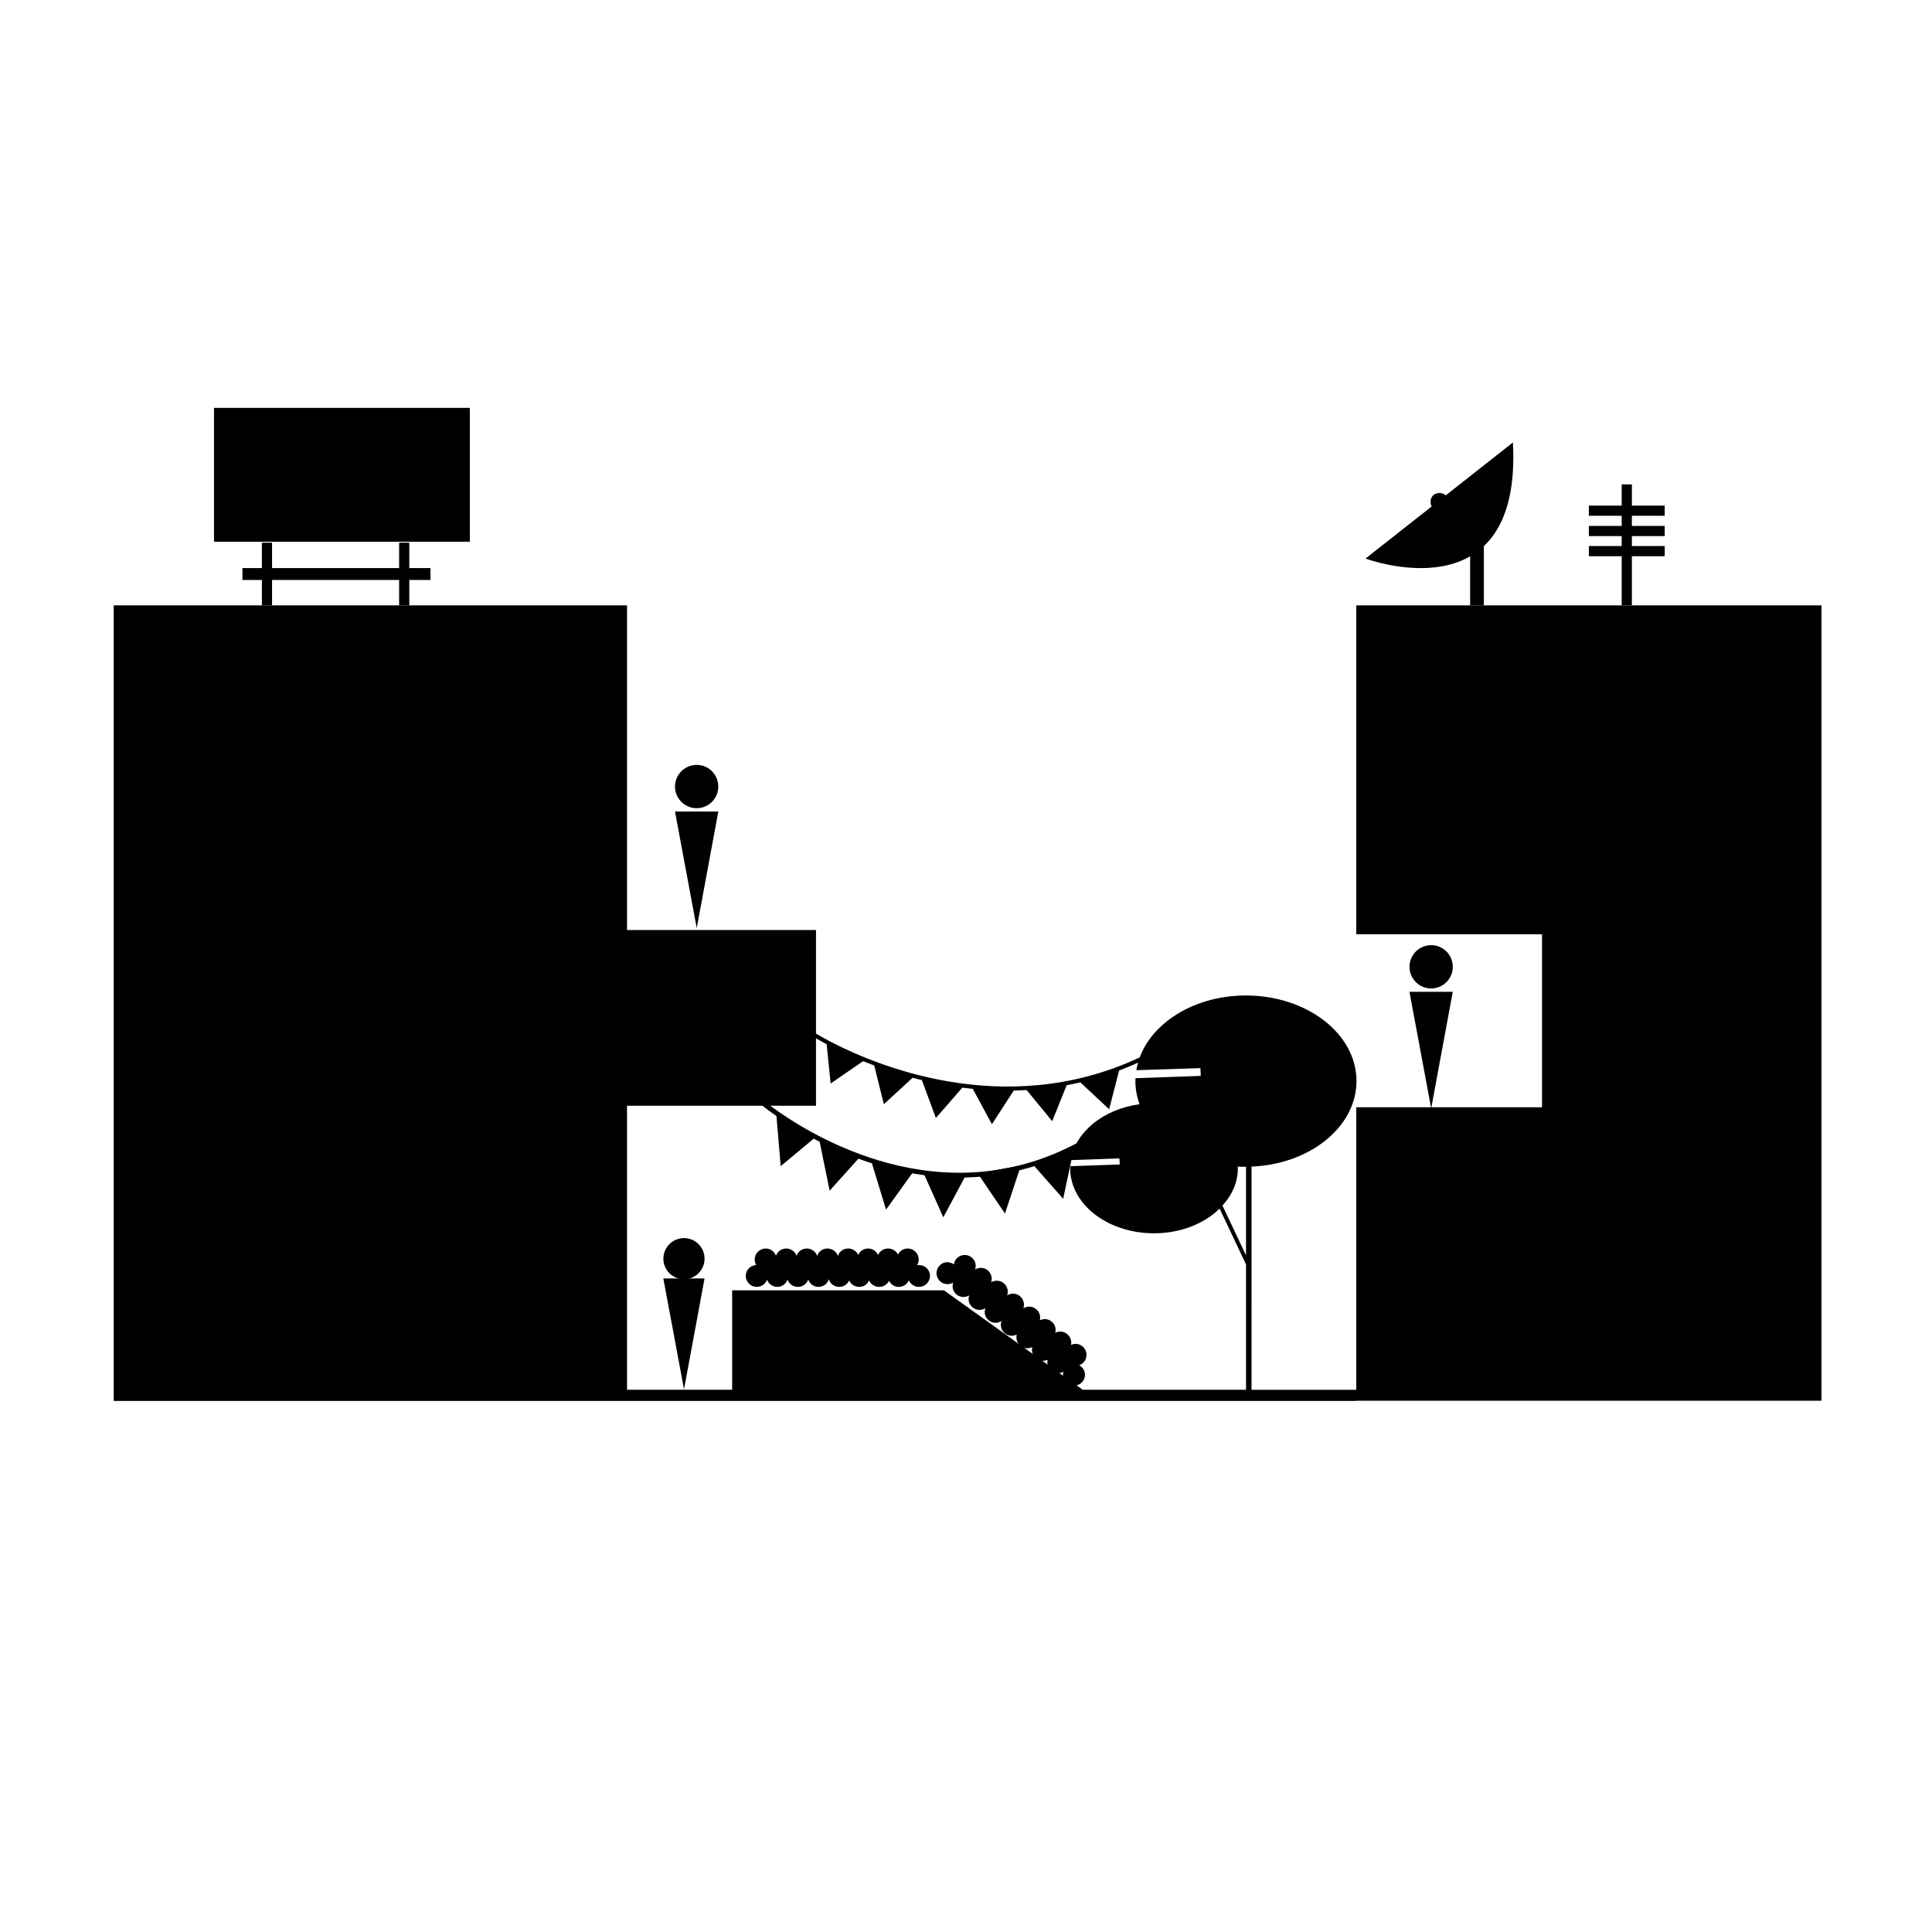 <?xml version="1.0" encoding="UTF-8"?>
<!-- Uploaded to: ICON Repo, www.iconrepo.com, Generator: ICON Repo Mixer Tools -->
<svg width="800px" height="800px" version="1.1" viewBox="144 144 512 512" xmlns="http://www.w3.org/2000/svg">
 <path d="m334.36 359.07-5.719 30.895-5.758-30.895z"/>
 <path d="m328.64 358.18c-3.184 0-5.758-2.574-5.758-5.719 0-3.184 2.574-5.758 5.758-5.758 3.144 0 5.719 2.574 5.719 5.758 0 3.144-2.574 5.719-5.719 5.719z"/>
 <path d="m529 406.84-5.719 30.898-5.758-30.898z"/>
 <path d="m523.29 405.95c-3.184 0-5.758-2.574-5.758-5.719 0-3.184 2.574-5.758 5.758-5.758 3.144 0 5.719 2.574 5.719 5.758 0 3.137-2.574 5.719-5.719 5.719z"/>
 <path d="m330.71 482.81-5.438 29.383-5.481-29.383z"/>
 <path d="m325.28 483.02c-3.027 0-5.477-2.449-5.477-5.438 0-3.027 2.449-5.477 5.477-5.477 2.988 0 5.438 2.449 5.438 5.477 0 2.988-2.449 5.438-5.438 5.438z"/>
 <path d="m503.43 304.43v87.16h49.223v45.848h-49.223v74.867h-27.762l0.004-59.148c15.469-0.605 27.809-10.531 27.809-22.672 0-12.543-13.148-22.672-29.32-22.672-14.914 0-27.207 8.664-29.02 19.801l16.977-0.555 0.102 2.066-17.281 0.605c0 0.25-0.051 0.504-0.051 0.754 0 2.168 0.402 4.231 1.109 6.144-9.574 1.309-16.977 7.305-18.238 14.812l12.898-0.453 0.102 1.613-13.098 0.453c-0.051 0.203-0.051 0.352-0.051 0.555 0 9.523 9.926 17.23 22.219 17.23 7.055 0 13.352-2.57 17.383-6.551l7.004 14.812v33.199h-43.277l-36.777-26.348h-56.129v26.348h-27.859l-0.004-75.27h50.078v-46.551h-50.078v-86.051h-136.03v210.84h329.34v-0.051h123.23v-210.79zm-35.469 159.05c2.57-2.769 4.082-6.195 4.082-9.875 0-0.152 0-0.301-0.051-0.453 0.707 0.051 1.41 0.051 2.168 0.051h0.051v23.477z"/>
 <path d="m390.45 482.12c0 1.613-1.309 2.922-2.922 2.922-1.211 0-2.266-0.754-2.672-1.762-0.402 1.008-1.461 1.762-2.672 1.762-1.16 0-2.117-0.656-2.57-1.613-0.504 0.957-1.461 1.613-2.621 1.613-1.211 0-2.215-0.707-2.672-1.715-0.453 1.008-1.41 1.715-2.621 1.715-1.211 0-2.215-0.707-2.672-1.715-0.453 1.008-1.41 1.715-2.621 1.715-1.309 0-2.418-0.855-2.769-2.016-0.352 1.16-1.41 2.016-2.719 2.016-1.258 0-2.367-0.805-2.719-1.965-0.402 1.16-1.512 1.965-2.769 1.965-1.258 0-2.316-0.805-2.719-1.914-0.402 1.109-1.461 1.914-2.719 1.914-1.258 0-2.316-0.805-2.719-1.914-0.402 1.109-1.461 1.914-2.719 1.914-1.613 0-2.922-1.309-2.922-2.922 0-1.562 1.211-2.769 2.769-2.871-0.25-0.402-0.402-0.906-0.402-1.461 0-1.613 1.309-2.922 2.922-2.922 1.258 0 2.316 0.805 2.719 1.914 0.402-1.109 1.461-1.914 2.719-1.914 1.258 0 2.316 0.805 2.719 1.914 0.402-1.109 1.461-1.914 2.719-1.914 1.258 0 2.367 0.805 2.769 1.965 0.352-1.16 1.461-1.965 2.719-1.965s2.367 0.805 2.769 1.965c0.352-1.16 1.461-1.965 2.719-1.965 1.211 0 2.215 0.707 2.672 1.715 0.402-1.008 1.41-1.715 2.621-1.715s2.168 0.707 2.621 1.715c0.453-1.008 1.461-1.715 2.672-1.715 1.16 0 2.117 0.656 2.621 1.613 0.453-0.957 1.41-1.613 2.57-1.613 1.613 0 2.922 1.309 2.922 2.922 0 0.555-0.152 1.059-0.453 1.512 0.152-0.051 0.352-0.051 0.504-0.051 1.617 0 2.926 1.258 2.926 2.871z"/>
 <path d="m430.9 510.12c-1.008 1.258-2.852 1.461-4.106 0.453-0.941-0.754-1.293-2.012-0.977-3.047-0.945 0.535-2.242 0.465-3.184-0.297-0.902-0.727-1.238-1.832-0.996-2.867-0.992 0.434-2.144 0.344-3.055-0.383-0.941-0.754-1.289-1.941-1.012-3.008-0.984 0.504-2.172 0.453-3.113-0.301-0.941-0.754-1.289-1.941-1.012-3.008-0.984 0.504-2.172 0.453-3.113-0.301-1.023-0.82-1.352-2.18-0.902-3.305-1.004 0.684-2.363 0.691-3.387-0.133-0.984-0.785-1.34-2.109-0.891-3.234-1.039 0.648-2.41 0.59-3.391-0.203-0.984-0.785-1.305-2.082-0.922-3.195-1.008 0.613-2.336 0.578-3.32-0.207-0.984-0.785-1.305-2.082-0.922-3.195-1.008 0.613-2.336 0.578-3.32-0.211-1.258-1.008-1.461-2.852-0.449-4.106 0.977-1.219 2.676-1.406 3.961-0.504 0.055-0.473 0.25-0.961 0.598-1.391 1.008-1.258 2.852-1.461 4.106-0.449 0.984 0.785 1.305 2.082 0.922 3.195 1.008-0.613 2.336-0.578 3.32 0.207s1.305 2.082 0.922 3.195c1.008-0.613 2.336-0.578 3.32 0.207 0.984 0.785 1.34 2.109 0.934 3.266 1.004-0.684 2.367-0.621 3.352 0.172 0.984 0.785 1.34 2.109 0.934 3.266 1.004-0.684 2.367-0.621 3.352 0.172 0.941 0.754 1.289 1.941 1.012 3.008 0.945-0.535 2.172-0.453 3.113 0.301s1.25 1.906 0.973 2.977c0.984-0.504 2.211-0.422 3.152 0.332 0.902 0.727 1.238 1.832 1.031 2.898 0.953-0.465 2.109-0.371 3.012 0.352 1.258 1.008 1.461 2.852 0.449 4.106-0.348 0.434-0.781 0.73-1.301 0.898 0.152 0.055 0.309 0.18 0.422 0.277 1.262 1 1.5 2.801 0.488 4.062z"/>
 <path transform="matrix(5.038 0 0 5.038 148.09 148.09)" d="m41.906 53.556s0.338 0.219 0.949 0.537c0.027 0.014 0.054 0.028 0.082 0.042 2.585 1.328 9.652 4.2 16.836 0.483" fill="none" stroke="#000000" stroke-miterlimit="10" stroke-width=".214"/>
 <path d="m364.13 431.13-1.129-11.043 10.258 4.773z"/>
 <path d="m378.23 436.63-2.676-10.77 10.824 3.273z"/>
 <path d="m392.02 440.28-3.852-10.41 11.125 2.062z"/>
 <path d="m406.87 441.93-5.285-9.762 11.305 0.473z"/>
 <path d="m422.85 441.12-7.055-8.578 11.184-1.703z"/>
 <path d="m437.93 437.97-8.105-7.586 10.867-3.137z"/>
 <path transform="matrix(5.038 0 0 5.038 148.09 148.09)" d="m39.139 57.065s0.346 0.298 0.971 0.731c0.027 0.019 0.055 0.038 0.084 0.058 2.643 1.806 9.869 5.715 17.213 0.657" fill="none" stroke="#000000" stroke-miterlimit="10" stroke-width=".252"/>
 <path d="m350.89 453.04-1.156-13.68 10.488 5.91z"/>
 <path d="m363.87 459.54-2.738-13.348 11.074 4.062z"/>
 <path d="m378.81 464.56-3.934-12.895 11.375 2.555z"/>
 <path d="m393.99 466.6-5.402-12.09 11.559 0.578z"/>
 <path d="m410.33 465.59-7.215-10.609 11.438-2.117z"/>
 <path d="m425.75 461.69-8.289-9.391 11.109-3.891z"/>
 <path transform="matrix(5.038 0 0 5.038 148.09 148.09)" d="m10.713 20.911h12.922v6.506h-12.922z" stroke="#000000" stroke-miterlimit="10" stroke-width=".535"/>
 <path transform="matrix(5.038 0 0 5.038 148.09 148.09)" d="m13.232 27.734v3.297" fill="none" stroke="#000000" stroke-miterlimit="10" stroke-width=".535"/>
 <path transform="matrix(5.038 0 0 5.038 148.09 148.09)" d="m20.451 27.734v3.297" fill="none" stroke="#000000" stroke-miterlimit="10" stroke-width=".535"/>
 <path transform="matrix(5.038 0 0 5.038 148.09 148.09)" d="m11.94 29.383h9.892" fill="none" stroke="#000000" stroke-miterlimit="10" stroke-width=".626"/>
 <path d="m505.88 292.02s41.578 15.629 39.055-30.758"/>
 <path transform="matrix(5.038 0 0 5.038 148.09 148.09)" d="m76.882 27.784v3.247" fill="none" stroke="#000000" stroke-miterlimit="10" stroke-width=".72"/>
 <path d="m527.82 277c0 3.137-4.707 3.137-4.707 0s4.707-3.137 4.707 0"/>
 <path transform="matrix(5.038 0 0 5.038 148.09 148.09)" d="m84.761 24.668v6.362" fill="none" stroke="#000000" stroke-miterlimit="10" stroke-width=".535"/>
 <path transform="matrix(5.038 0 0 5.038 148.09 148.09)" d="m82.766 26.052h3.99" fill="none" stroke="#000000" stroke-miterlimit="10" stroke-width=".535"/>
 <path transform="matrix(5.038 0 0 5.038 148.09 148.09)" d="m82.766 28.179h3.99" fill="none" stroke="#000000" stroke-miterlimit="10" stroke-width=".535"/>
 <path transform="matrix(5.038 0 0 5.038 148.09 148.09)" d="m82.766 27.121h3.99" fill="none" stroke="#000000" stroke-miterlimit="10" stroke-width=".535"/>
</svg>